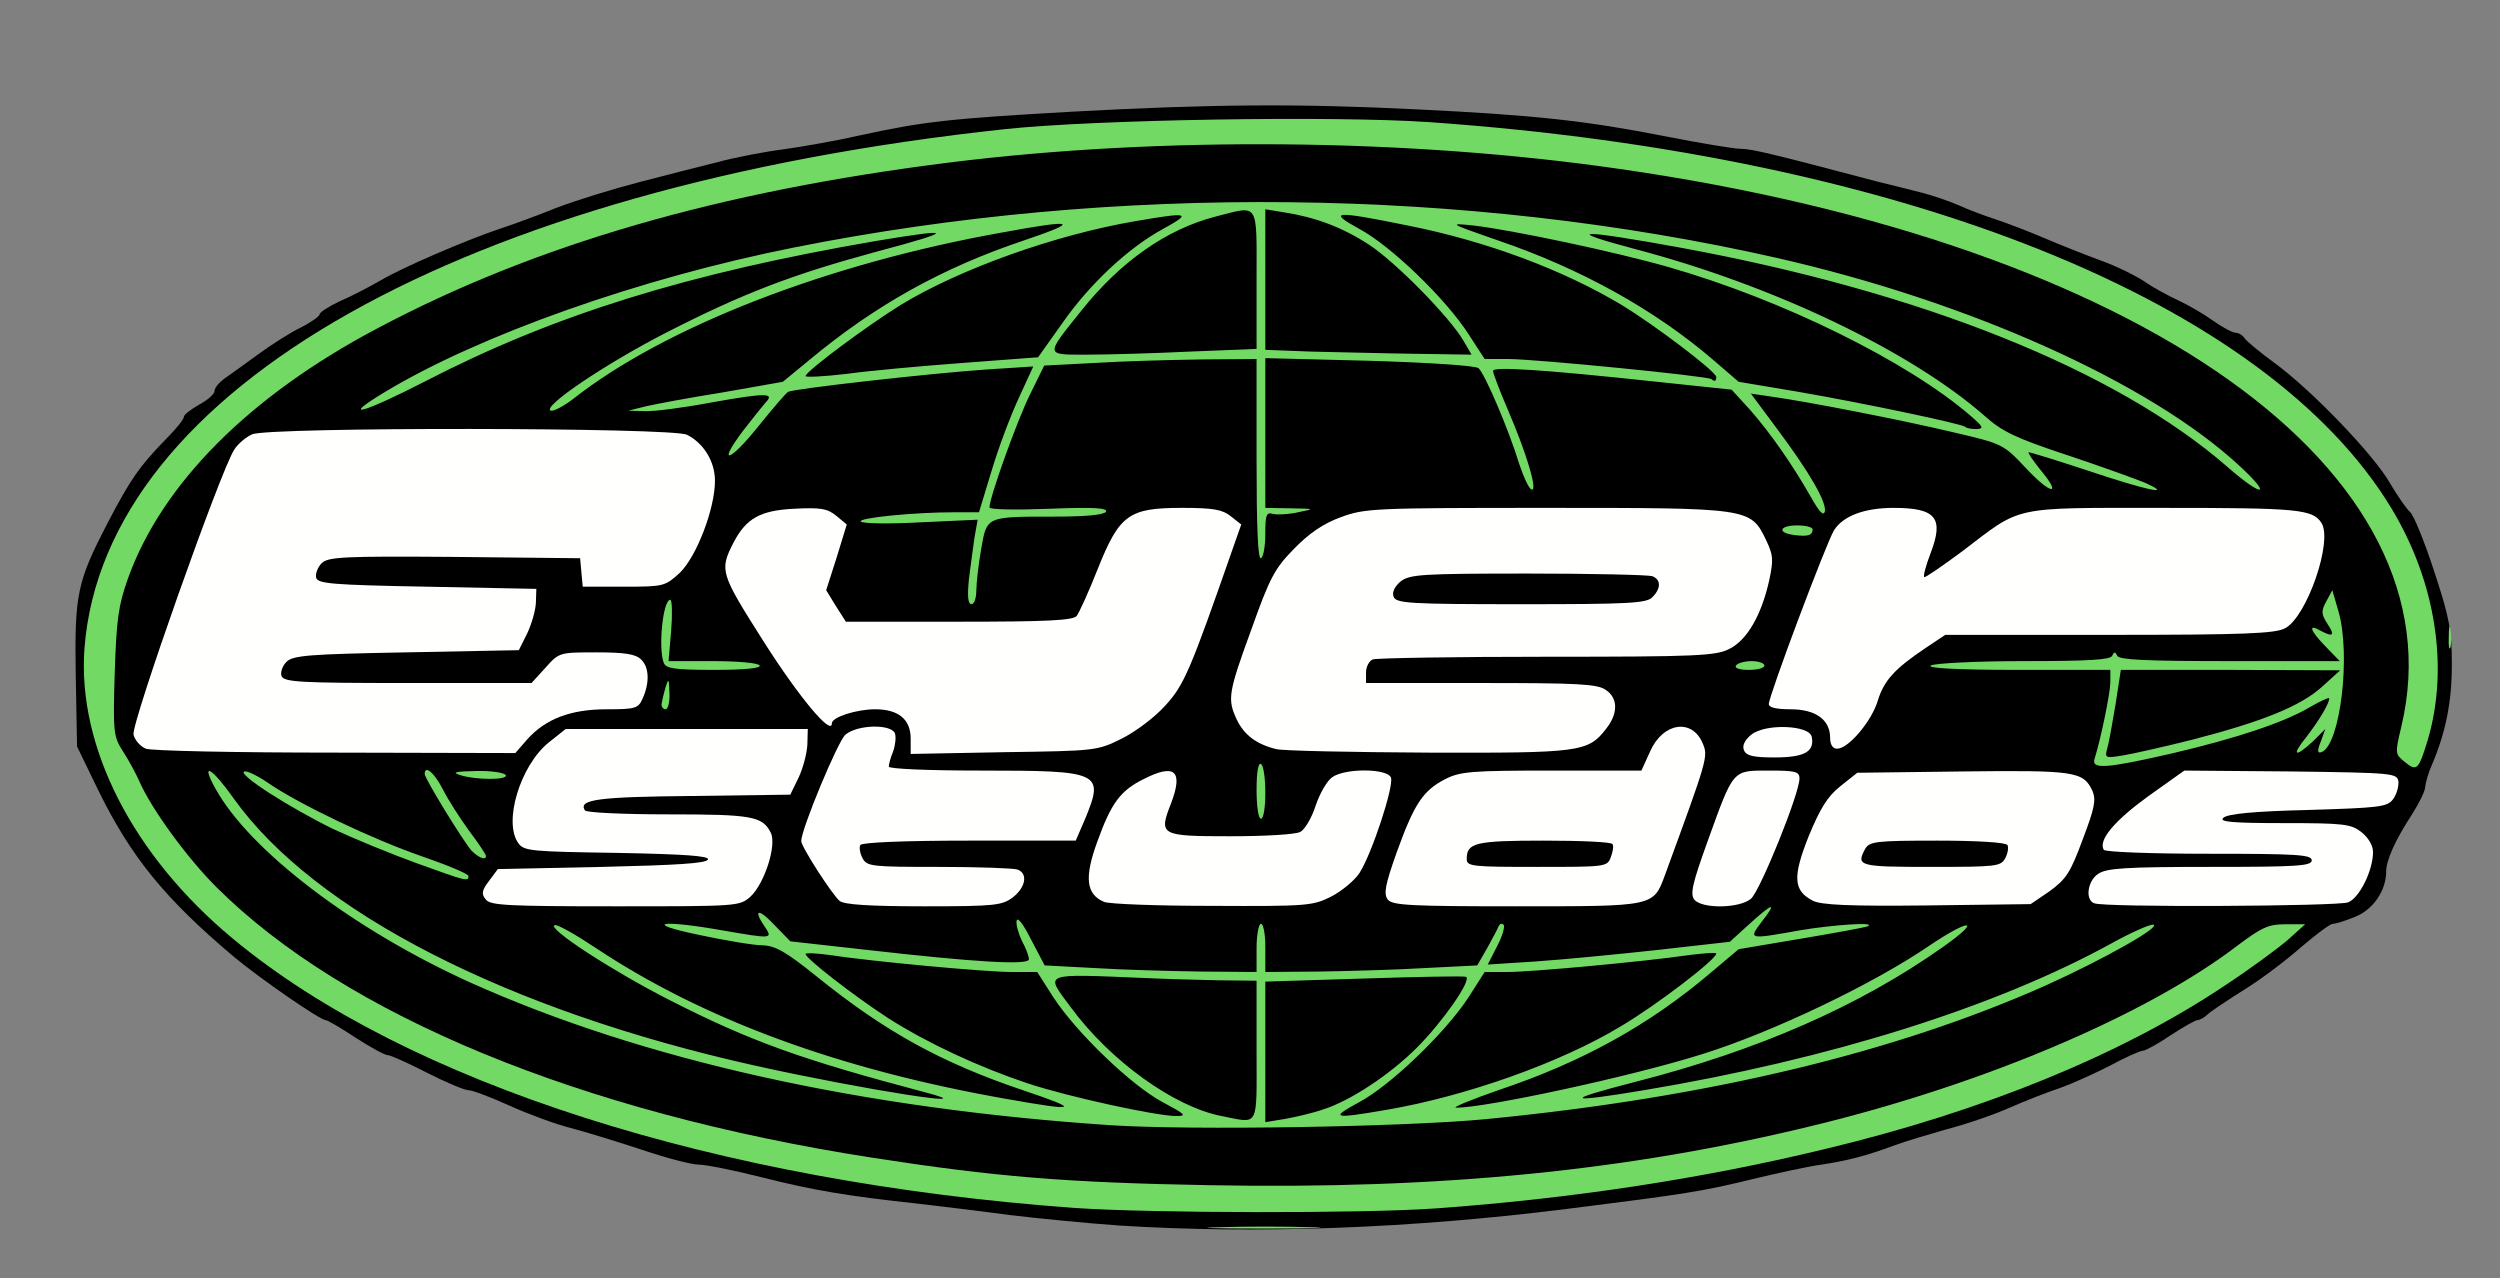 <?xml version="1.0" encoding="utf-8"?>
<!DOCTYPE svg PUBLIC "-//W3C//DTD SVG 1.0//EN" "http://www.w3.org/TR/2001/REC-SVG-20010904/DTD/svg10.dtd">
<svg version="1.0" xmlns="http://www.w3.org/2000/svg" width="571px" height="292px" viewBox="0 0 571 292" preserveAspectRatio="xMidYMid meet">
 <rect x="0" y="0" width="571" height="292" fill="#808080" stroke="none"/>
 <g fill="#000000">
  <path d="M255.5 279.9 c-7.1 -0.5 -18.4 -1.6 -25 -2.4 -6.6 -0.9 -16 -2 -21 -2.6 -15.7 -1.7 -23.7 -3 -35.5 -6 -6.3 -1.6 -12.8 -2.9 -14.4 -2.9 -1.6 0 -7.4 -1.5 -13 -3.4 -5.5 -1.8 -12.9 -4.1 -16.4 -5 -3.5 -0.9 -9.7 -3.2 -13.9 -5.1 -4.2 -1.9 -8.4 -3.5 -9.3 -3.5 -0.9 0 -5.2 -1.8 -9.5 -4 -4.3 -2.2 -8.3 -4 -8.9 -4 -0.7 0 -4 -1.8 -7.4 -4 -3.3 -2.2 -6.4 -4 -6.8 -4 -1.3 0 -15 -9.5 -20.9 -14.4 -15.9 -13.4 -23.6 -22.9 -31.1 -38.2 l-4.8 -9.9 -0.3 -16.2 c-0.3 -18.6 0.3 -21.4 7.3 -34.9 5.3 -10.1 7.2 -12.8 13.1 -18.9 2.4 -2.4 4.3 -4.7 4.3 -5.3 0 -0.5 1.6 -1.7 3.5 -2.8 1.9 -1 3.5 -2.4 3.5 -3.1 0 -0.7 1 -1.9 2.2 -2.8 1.3 -0.9 4.8 -3.4 7.8 -5.6 3 -2.2 7.4 -5 9.7 -6.1 2.4 -1.2 4.3 -2.6 4.3 -3 0 -0.5 2.1 -1.8 4.6 -3 2.6 -1.1 6.8 -3.3 9.4 -4.8 4.9 -2.9 19.3 -9.1 27 -11.7 2.5 -0.8 8.3 -2.9 13 -4.8 4.7 -1.8 13.2 -4.4 19 -5.9 5.8 -1.5 13.9 -3.6 18 -4.6 4.1 -1.1 10.9 -2.4 15 -2.9 4.2 -0.6 11.8 -1.9 17 -3.1 15.1 -3.3 20.9 -3.9 49 -5.5 31.5 -1.7 51.3 -1.9 79 -0.5 26.8 1.3 38.3 2.6 56.2 6.1 8.1 1.6 15.9 2.9 17.5 2.9 2.5 0 7.7 1.3 30.8 7.4 3.3 0.8 8 2 10.4 2.6 2.4 0.6 6.2 1.9 8.5 2.9 2.2 1 5.9 2.4 8.1 3.1 2.2 0.7 7.2 2.6 11 4.2 3.9 1.7 9.8 4 13.3 5.3 3.4 1.2 7.9 3.4 10 4.8 2 1.4 5.5 3.3 7.7 4.3 2.2 1 5.8 3.1 7.9 4.6 2.1 1.5 4.5 2.8 5.2 2.8 0.7 0 1.7 0.6 2.1 1.3 0.4 0.6 3.5 3.2 6.8 5.6 8.5 6.2 22.8 21.1 26.4 27.5 1.7 2.9 3.8 5.9 4.6 6.6 0.8 0.7 3.3 6.8 5.5 13.6 3.5 10.6 4 13.5 4 21.2 0 8.6 -1.4 15.5 -4.6 23 -0.8 1.8 -1.4 4 -1.5 5 0 0.9 -1.4 3.7 -3 6.2 -3.9 6 -5.9 10.5 -5.9 13.1 0 4.3 -3 8.7 -7.1 10.3 -2.2 0.9 -4.4 1.6 -5.1 1.6 -0.6 0 -3.8 2.4 -7.2 5.3 -3.4 3 -9.2 7.4 -13.1 9.8 -3.8 2.4 -7.6 4.9 -8.3 5.6 -0.7 0.7 -1.8 1.3 -2.3 1.3 -0.5 0 -3.3 1.6 -6.2 3.5 -2.8 1.9 -5.7 3.5 -6.3 3.5 -0.6 0 -4 1.5 -7.5 3.4 -3.5 1.8 -8.6 4.1 -11.4 5.1 -2.7 0.9 -7.9 2.9 -11.5 4.5 -3.6 1.6 -10 3.8 -14.3 4.9 -4.2 1.2 -9.6 2.8 -12 3.7 -6.5 2.4 -10.7 3.5 -16.7 4.4 -3 0.4 -10.3 2 -16.1 3.4 -11.1 2.7 -14.8 3.3 -41.9 6.7 -35.7 4.5 -71.2 5.8 -102.5 3.8z m-87.2 -78.1 c1.4 -1.3 3 -3.9 3.6 -5.7 2 -6.2 0.8 -6.5 -21.7 -7.1 l-19.7 -0.5 -0.3 -3.3 c-0.6 -6.1 -0.3 -6.2 24.4 -6.2 22.1 0 22.4 0 23.8 -2.2 0.8 -1.3 1.8 -3.6 2.2 -5.1 l0.6 -2.8 -24.5 0.3 -24.5 0.3 -3.9 3.1 c-4.6 3.7 -9 13.3 -7.4 16.3 1.5 2.7 5.1 3.1 25.8 3.1 l18.4 0 -0.3 4.3 -0.3 4.2 -23.6 0.3 c-19.5 0.2 -23.9 0.5 -24.9 1.7 -1.1 1.3 1.8 1.5 24.3 1.5 25.1 0 25.6 0 28 -2.2z m59.3 0.7 c1.7 -1.3 0 -1.4 -15.3 -1.5 -16.3 0 -17.3 -0.1 -18.3 -2 -0.6 -1.2 -1 -3.8 -0.8 -5.8 l0.3 -3.7 24.6 -0.3 24.7 -0.2 1.5 -3.8 c2.5 -6 1.6 -6.2 -23.1 -6.2 l-21.4 0 0.4 -5 c0.6 -9.6 -4.8 -5.1 -9.6 7.9 l-3.5 9.5 3.5 5.7 c1.9 3.2 4 6 4.7 6.2 0.6 0.3 7.8 0.6 15.8 0.6 11.3 0.1 14.9 -0.2 16.5 -1.4z m72.9 -0.4 c2.2 -1 4.8 -2.7 5.8 -3.9 1.6 -1.7 7.7 -16.4 7.7 -18.4 0 -1.4 -4.5 -0.9 -6.7 0.7 -1.2 0.8 -2.9 3.8 -3.8 6.5 -0.9 2.8 -2.5 5.5 -3.6 6 -1.1 0.6 -8.8 0.9 -19.1 0.8 l-17.3 -0.3 0 -6.2 c0 -6.4 -0.3 -6.6 -4.2 -3 -2.6 2.3 -7.8 15.1 -6.8 16.7 1.5 2.4 5.7 2.9 24.5 2.9 16.9 0.1 20 -0.2 23.5 -1.8z m73.1 0.5 c1.2 -0.8 2.8 -3.4 3.7 -5.8 0.8 -2.4 3.1 -8.7 5.1 -14 2 -5.4 3.3 -10.4 3 -11.3 -1.1 -2.8 -3.5 -1.5 -5.5 3 l-2 4.5 -20.5 0 c-27.2 0 -28.9 0.8 -34.7 16.6 -1.4 4 -2.3 7.5 -2 7.8 0.4 0.3 11.9 0.6 25.7 0.6 20.3 0 25.6 -0.3 27.2 -1.4z m23.3 -0.3 c1.2 -1 3.9 -6.4 6 -12.3 l3.9 -10.5 -3.1 -0.3 c-1.6 -0.2 -3.6 0.2 -4.3 1 -1.6 1.6 -9.3 22 -8.7 23.1 0.7 1.3 4 0.8 6.2 -1z m63.1 0.7 c5.8 -1.6 9.7 -5.8 12.5 -13.2 l2.5 -6.8 -2.3 -2 c-2.1 -2 -3.1 -2.1 -23.8 -1.8 l-21.6 0.3 -3.7 2.9 c-3.9 2.9 -8.6 11.7 -8.9 16.5 -0.3 4.4 2.9 5.1 23.3 5.1 10.2 0 20.1 -0.5 22 -1z m75.6 -1.5 c2.8 -3.7 2.9 -6.7 0.4 -8.7 -1.9 -1.6 -4.2 -1.8 -17.1 -1.8 l-14.9 0 0 -3.4 c0 -1.9 0.6 -3.8 1.3 -4.3 0.6 -0.4 9.2 -1 18.9 -1.3 12.2 -0.3 18.1 -0.9 19 -1.7 1 -1 -3.1 -1.3 -20.1 -1.3 l-21.3 0 -8.6 6.3 -8.7 6.2 23.3 0.3 23.2 0.2 0 4.5 0 4.5 -22.9 0 c-12.6 0 -23.6 0.3 -24.5 0.6 -5.1 2 0.5 2.5 24.5 2.2 24.7 -0.3 26.1 -0.4 27.5 -2.3z m-418.2 -35.6 c4.2 -4.7 9.9 -6.9 18.3 -6.9 7 0 7.3 -0.1 7.9 -2.6 0.9 -3.4 -0.7 -4.4 -7.5 -4.4 -4.8 0 -5.6 0.3 -8.5 3.5 l-3.3 3.5 -31.4 -0.2 -31.4 -0.3 -0.3 -4.7 c-0.5 -7.7 -0.1 -7.8 29 -7.8 24.6 0 24.8 0 26.2 -2.2 0.8 -1.3 1.7 -3.3 2.1 -4.5 l0.6 -2.3 -24.8 -0.2 -24.8 -0.3 -0.3 -4.6 c-0.5 -8.2 -1.6 -8 34.6 -7.7 l31.7 0.3 0.3 3.3 0.3 3.2 6.3 0 c8.3 0 11.7 -2.8 15.1 -12.3 3.2 -8.7 3.1 -10 -0.4 -13.9 l-2.9 -3.3 -45.3 -0.3 c-48.1 -0.3 -49.4 -0.2 -52.4 4.5 -1.3 2 -20.6 53.7 -22.2 59.5 -0.4 1.2 0.3 2.1 1.8 2.7 1.4 0.6 19 1 40.5 1 l38.1 0.1 2.7 -3.1z m134.8 0.4 c5.8 -2.6 13.1 -9.3 15.3 -13.9 0.9 -2 3.9 -9.7 6.6 -17.3 5.6 -15.8 5.5 -16.1 -4.1 -16.1 -8.8 0 -11.6 2.4 -16.3 14 -2 5.1 -4.2 9.9 -4.8 10.7 -0.9 1 -7.2 1.3 -29.9 1.3 l-28.8 0 -2.1 -3.4 c-2.5 -4 -2.7 -9.7 -0.6 -15.7 1.5 -4.1 1.5 -4.5 -0.2 -5.7 -2.7 -2 -9.9 -0.9 -13 1.9 -1.4 1.3 -3.2 3.7 -4 5.2 -1.4 2.8 -1.3 3.1 8 17.5 l9.4 14.7 9.1 -0.4 c11.3 -0.4 14.2 0.9 14.2 6.5 l0 3.6 18.3 -0.4 c15.9 -0.3 18.8 -0.7 22.9 -2.5z m106.1 1.3 c1.8 -0.7 4.1 -2.3 5.2 -3.6 1.9 -2.1 1.9 -2.2 0 -3.6 -1.5 -1.1 -7.1 -1.4 -28.2 -1.4 l-26.3 0 0 -5.4 c0 -4 0.4 -5.5 1.6 -6 0.9 -0.3 18.7 -0.6 39.7 -0.6 43.9 0 43.4 0.1 47.5 -8.1 3.3 -6.6 3.8 -11.3 1.7 -14.5 -3.4 -5.2 -5.2 -5.4 -46.4 -5.4 -36.3 0 -38.3 0.1 -43.8 2.1 -4.1 1.5 -7.3 3.7 -10.8 7.3 -4.4 4.4 -5.6 6.6 -9.3 17.1 -2.3 6.6 -4.2 13 -4.2 14.1 0 2.7 4.5 7.3 7.9 8 1.4 0.3 3.1 0.7 3.6 0.9 0.6 0.2 14 0.4 29.8 0.4 22.2 0.1 29.5 -0.2 32 -1.3z m67.7 -10.9 c1.3 -4.3 3.9 -7.1 10.8 -11.7 l4.5 -3 37.4 0 c31 0 37.9 -0.3 40.2 -1.5 2.1 -1.1 3.7 -3.4 6 -8.9 1.7 -4.1 2.8 -8.1 2.5 -8.9 -1.2 -3.2 -5.3 -3.7 -33.2 -3.7 -31.8 0 -29.3 -0.6 -42.9 9.8 -6.5 4.9 -8.9 6.2 -11.7 6.2 -3.4 0 -3.6 -0.2 -3.6 -3.4 0 -1.8 0.7 -5 1.5 -6.9 1.4 -3.4 1.4 -3.7 -0.4 -4.7 -4.4 -2.3 -12.5 -0.1 -15.2 4.1 -1.6 2.5 -12.9 32.2 -12.9 33.9 0 0.6 1.8 1 4 1 4 0 8 2.6 8 5.3 0.1 2.1 3.7 -3.5 5 -7.6z m-403.3 -6.9 c-0.2 -1.3 -0.4 -0.3 -0.4 2.2 0 2.5 0.2 3.5 0.4 2.3 0.2 -1.3 0.2 -3.3 0 -4.5z m531 0 c-0.2 -1.3 -0.4 -0.3 -0.4 2.2 0 2.5 0.2 3.5 0.4 2.3 0.2 -1.3 0.2 -3.3 0 -4.5z"/>
  <path d="M332 196.1 c0 -2.9 0.6 -5.3 1.4 -6 0.9 -0.8 7 -1.1 19.7 -0.9 l18.4 0.3 0.3 3.1 c0.2 1.6 -0.2 4.2 -0.7 5.7 l-1.1 2.7 -19 0 -19 0 0 -4.9z"/>
  <path d="M422 196.7 c0 -7.8 0 -7.8 21 -7.5 l18.5 0.3 0.3 3.7 c0.2 2 -0.2 4.6 -0.8 5.8 -1 1.9 -2 2 -20 2 l-19 0 0 -4.3z"/>
  <path d="M315.7 140.3 c-0.4 -0.3 -0.7 -2.6 -0.7 -4.9 0 -7.4 0 -7.4 34.1 -7.4 16.4 0 30.4 0.3 31.3 0.6 1.1 0.4 1.6 1.9 1.6 4.9 0 7.7 0.9 7.5 -34.4 7.5 -17.2 0 -31.6 -0.3 -31.9 -0.7z"/>
 </g>
 <g fill="#fffffe">
  <path d="M111 205.5 c-1.1 -1.3 -1 -2.1 0.7 -4.3 l2 -2.7 23.8 -0.5 c17 -0.4 23.9 -0.8 24.2 -1.7 0.3 -0.8 -5.1 -1.2 -20.7 -1.5 -19.6 -0.3 -21.3 -0.4 -22.6 -2.2 -3.5 -4.8 0.4 -17.7 6.9 -23 l3.9 -3.1 27.6 0 27.7 0 -0.1 3.6 c-0.1 2 -1 5.4 -2 7.5 l-1.9 3.9 -22.4 0.3 c-21.5 0.2 -26.1 0.8 -24.5 3.3 0.3 0.5 8.8 0.9 19 0.9 19 0 21.5 0.4 23.4 4.1 1.5 2.7 -1.3 11.6 -4.6 14.7 -2.5 2.2 -2.9 2.2 -30.8 2.2 -24.4 0 -28.5 -0.2 -29.6 -1.5z"/>
  <path d="M191.8 205.8 c-1.7 -1.4 -8.8 -12.4 -8.8 -13.7 0 -2.7 8.4 -22.9 10.1 -24.3 2.7 -2.3 10.4 -2.5 11.3 -0.3 0.3 0.8 0.1 2.7 -0.4 4.1 -0.6 1.4 -1 3 -1 3.5 0 0.5 8.7 0.9 21.3 0.9 27.1 0 27.9 0.4 23.6 10.9 l-2.2 5.1 -24.3 0 c-14.8 0 -24.5 0.4 -24.9 1 -0.3 0.5 -0.1 1.9 0.5 3 1 1.9 2 2 17.5 2 9 0 17 0.3 17.9 0.6 2.4 0.9 1.9 4 -1 6.3 -2.5 1.9 -4 2.1 -20.3 2.1 -12.7 0 -18.2 -0.4 -19.3 -1.2z"/>
  <path d="M252.2 206 c-4.1 -1.7 -4.6 -5.5 -1.6 -13.7 3.2 -8.9 5.3 -11.7 10.5 -14.3 7.2 -3.7 9.2 -2 6.4 5.4 -2.9 7.4 -2.6 7.6 13.5 7.6 7.8 0 15 -0.4 16 -1 1 -0.5 2.6 -3.2 3.5 -6 0.9 -2.7 2.6 -5.7 3.8 -6.5 3 -2.1 12.6 -2 13.4 0.1 0.7 2 -4.4 17.5 -7.2 21.8 -1.1 1.7 -4 4.1 -6.5 5.4 -4.2 2.1 -5.5 2.2 -27 2.1 -12.4 0 -23.5 -0.4 -24.8 -0.9z"/>
  <path d="M317 205.5 c-1 -1.3 -0.7 -3.2 2 -10.8 4 -11.1 6 -14.1 11 -16.7 3.5 -1.8 6 -2 24.4 -2 l20.5 0 2 -4.4 c2.9 -6.6 9.6 -7.6 12 -1.8 1.3 3 1.1 3.5 -8.6 30 -2.7 7.3 -2.3 7.2 -33.9 7.2 -23.9 0 -28.3 -0.2 -29.4 -1.5z m50.9 -9.7 c0.5 -1.3 0.7 -2.6 0.4 -3 -0.2 -0.5 -7.3 -0.8 -15.7 -0.8 -15.7 0 -17.6 0.5 -17.6 4.2 0 1.7 1.3 1.8 16 1.8 15.7 0 16.1 0 16.9 -2.2z"/>
  <path d="M387 205.5 c-1 -1.3 -0.5 -3.6 3 -13.3 6 -16.6 5.6 -16.2 14 -16.2 6 0 7 0.2 7 1.8 0 3.5 -9 25.7 -11.1 27.5 -2.7 2.2 -11.1 2.3 -12.9 0.2z"/>
  <path d="M414 205.7 c-4.4 -2.3 -4.6 -5.4 -0.9 -14.7 2.6 -6.3 4.3 -9.1 7.2 -11.4 l3.9 -3.1 24.1 -0.3 c25.7 -0.3 27.5 0 29.6 4.4 0.9 2.1 0.5 4 -2.2 11.1 -2.8 7.6 -3.8 9.1 -7.5 11.8 l-4.4 3 -23.6 0.3 c-17.9 0.2 -24.3 -0.1 -26.2 -1.1z m44 -9.7 c0.6 -1.1 0.8 -2.5 0.5 -3 -0.4 -0.6 -7 -1 -16 -1 -14.2 0 -15.5 0.2 -16.5 1.9 -2.1 3.9 -1.5 4.1 15 4.1 15 0 16 -0.1 17 -2z"/>
  <path d="M478.3 206.3 c-2.1 -0.8 -1.5 -5.1 0.9 -6.7 1.9 -1.3 6.1 -1.6 25.5 -1.6 20 0 23.3 -0.2 23.3 -1.5 0 -1.3 -3.3 -1.5 -23.4 -1.5 -13.3 0 -23.7 -0.4 -24.1 -0.9 -1.3 -2.2 2.4 -6.6 10.1 -12.2 l8.3 -5.9 24.3 0.2 c23.5 0.3 24.3 0.4 24.6 2.3 0.1 1.1 -0.4 2.9 -1.2 4 -1.3 1.8 -2.9 2 -19.5 2.5 -12.5 0.3 -18.4 0.9 -19.3 1.8 -1 0.9 1.8 1.2 13.9 1.2 13.7 0 15.3 0.2 17.7 2.1 1.5 1.2 2.6 3 2.6 4.5 0 4.2 -3.1 10.5 -5.7 11.5 -2.5 0.9 -55.8 1.2 -58 0.2z"/>
  <path d="M398.3 171.3 c-0.4 -1 0.2 -2.3 1.7 -3.5 3.2 -2.6 13.3 -2.2 13.8 0.5 0.7 3.4 -1.7 4.7 -8.5 4.7 -5 0 -6.5 -0.4 -7 -1.7z"/>
  <path d="M33.3 171 c-1.2 -0.5 -2.5 -1.9 -2.8 -3.2 -0.6 -2.4 19.9 -60.4 23 -65.1 0.8 -1.3 2.7 -2.9 4.1 -3.5 3.7 -1.7 96 -1.6 99.3 0.1 3.8 1.9 6.4 6.1 6.4 10.5 0 6.4 -4.2 17.3 -8 21 -3.4 3.1 -3.6 3.2 -12.8 3.2 l-9.4 0 -0.3 -3.2 -0.3 -3.3 -28.7 -0.3 c-25.4 -0.2 -28.8 0 -30.3 1.4 -0.9 0.9 -1.5 2.4 -1.3 3.3 0.3 1.4 3.3 1.7 25.3 2.1 l25 0.5 -0.1 3.2 c-0.1 1.8 -1 4.9 -2 7 l-1.9 3.8 -25.7 0.5 c-22.3 0.4 -26 0.7 -27.4 2.2 -0.9 0.9 -1.4 2.4 -1.1 3.2 0.6 1.4 4.1 1.6 28.8 1.6 l28.3 0 3.2 -3.5 c3.1 -3.5 3.2 -3.5 11.7 -3.5 6.4 0 8.9 0.4 10.1 1.6 1.9 1.8 2 5.3 0.4 8.9 -1 2.3 -1.6 2.5 -8.2 2.5 -8.3 0 -14 2.2 -18.2 6.9 l-2.7 3.1 -41.1 -0.1 c-22.6 0 -42.1 -0.4 -43.3 -0.9z"/>
  <path d="M208 168.7 c0 -4.4 -2.8 -6.7 -8.1 -6.7 -4.3 0 -9.9 1.8 -9.9 3.2 0 3 -7.4 -5.8 -15.6 -18.7 -9.9 -15.6 -10.1 -16.2 -6.9 -22.5 2.9 -5.6 6.1 -7.4 13.8 -7.8 6.1 -0.3 7.6 -0.1 9.7 1.6 l2.4 2 -2.3 7.5 -2.4 7.5 2.2 3.6 2.3 3.6 25.8 0 c20.2 0 26 -0.3 26.9 -1.3 0.6 -0.8 2.8 -5.6 4.8 -10.7 5 -12.5 7.1 -14 19.3 -14 7.2 0 9.2 0.4 11.1 1.9 l2.4 1.9 -1.9 5.4 c-9.7 27.8 -11.1 31.2 -15.4 35.9 -2.4 2.7 -6.8 6 -10 7.6 -5.6 2.8 -6 2.8 -26.9 3.1 l-21.3 0.4 0 -3.5z"/>
  <path d="M291.5 171.1 c-4.5 -1.1 -7.3 -3.2 -9 -6.7 -2.2 -4.7 -2 -6.1 3.3 -20.6 4.2 -11.8 5.3 -13.9 9.7 -18.4 3.5 -3.6 6.7 -5.8 10.8 -7.3 5.5 -2 7.4 -2.1 47 -2.1 46.6 0 46.5 0 50.1 7.4 1.6 3.4 1.7 4.4 0.7 9.1 -1.8 8.1 -5.1 13.7 -9.1 15.7 -3.1 1.6 -7.3 1.8 -41.7 1.8 -21 0 -38.8 0.3 -39.7 0.6 -0.9 0.3 -1.6 1.7 -1.6 3 l0 2.4 26.3 0 c22.1 0 26.6 0.2 28.5 1.6 2.8 1.9 2.8 5.4 0 8.9 -4.1 5.3 -6 5.5 -40.5 5.4 -17.5 -0.1 -33.1 -0.4 -34.8 -0.8z m85.9 -34.7 c2 -2 2 -4 0 -4.8 -0.9 -0.3 -13.6 -0.6 -28.4 -0.6 -24.5 0 -27 0.2 -29.1 1.8 -1.4 1.2 -2 2.5 -1.6 3.5 0.6 1.5 3.5 1.7 29.1 1.7 24.5 0 28.7 -0.2 30 -1.6z"/>
  <path d="M418 168.5 c0 -4.1 -3.3 -6.5 -9 -6.5 -3.3 0 -5 -0.4 -5 -1.2 0 -1.9 13.2 -37 14.9 -39.7 2.1 -3.3 7 -5.1 13.6 -5.1 9.7 0 11.5 2.3 8.5 10.2 -1.1 2.9 -1.8 5.4 -1.5 5.6 0.2 0.2 4.1 -2.5 8.7 -5.9 13.8 -10.5 10.8 -9.9 46.1 -9.9 30.4 0 33.9 0.3 35.9 3.4 2.7 4.1 -3.3 21.5 -8.3 24.1 -2.3 1.2 -9.2 1.5 -40.2 1.5 l-37.4 0 -4.5 3 c-7 4.7 -9.5 7.4 -10.9 12 -1.4 4.7 -6.7 11 -9.3 11 -1 0 -1.6 -0.9 -1.6 -2.5z"/>
 </g>
 <g fill="#72d964">
  <path d="M278.3 280.3 c5.9 -0.2 15.4 -0.2 21 0 5.6 0.1 0.8 0.3 -10.8 0.3 -11.5 0 -16.1 -0.2 -10.2 -0.3z"/>
  <path d="M245.5 275.9 c-81.7 -5.9 -152.6 -28.5 -192.3 -61.5 -22.9 -19 -35.6 -43.9 -33.9 -66.4 4.6 -59.1 86.4 -105.2 210.2 -118.5 20.5 -2.2 75.1 -3.1 97 -1.6 108.1 7.6 191.2 41 219.7 88.2 10.1 16.7 13.2 36.3 8.3 52.9 -2.1 6.9 -2.5 7.3 -5.3 5 -2.2 -1.8 -2.2 -1.9 -0.7 -8.2 13.7 -58.1 -59.1 -110 -178.5 -127.2 -48.2 -7 -104.8 -7.5 -153 -1.5 -52.8 6.6 -94.9 18.8 -131 38 -29.1 15.4 -49.1 35.5 -56.8 57.1 -2.2 6.2 -2.6 9.4 -3 21.6 -0.4 13.7 -0.3 14.4 2 18 1.3 2 2.9 5 3.6 6.6 2.8 6.4 10.9 17.5 17.6 24.2 29.4 29.3 83.3 51.5 149.7 61.8 28.3 4.4 44.3 5.7 77 6.3 52.9 1 96 -3.3 138.4 -13.7 38.9 -9.5 75.8 -25.2 96.5 -41 5.6 -4.2 7.1 -4.9 11 -4.9 l4.5 0 -4 3.6 c-2.2 1.9 -8.7 6.7 -14.5 10.5 -23.5 15.7 -55.1 28.6 -91 37.2 -28.4 6.9 -58.5 11.4 -89 13.6 -17 1.2 -65.2 1.1 -82.5 -0.1z"/>
  <path d="M253.7 257 c-57.1 -3.8 -106.9 -14.9 -146.3 -32.6 -26.5 -12 -50.3 -30 -58.2 -44.3 -3.5 -6.3 -0.9 -4.9 4.2 2.3 18.4 25.8 62.5 48.4 119.1 61 24.8 5.5 54.2 10.1 38.5 6 -27.6 -7.3 -39.5 -11.5 -58.1 -21 -13 -6.6 -28.2 -16.5 -26.2 -17.1 0.6 -0.2 4.7 2.1 9.2 5.1 24.6 16.4 55.8 27.9 94 34.6 16.3 2.9 17.1 2.5 4 -1.9 -19 -6.4 -31.8 -13.5 -47.4 -26.1 -7.1 -5.7 -9.4 -7 -12.4 -7.1 -2 0 -8.5 -1.1 -14.6 -2.4 -12.9 -2.7 -8.6 -3.5 5.5 -1 11.6 2 11.6 2 9.5 -1.1 -2.6 -3.9 -1.1 -3.9 2.6 0.1 l3.4 3.5 17 1.9 c25.4 2.9 37.5 3.6 37.5 2.2 0 -0.7 -0.7 -2.6 -1.6 -4.2 -0.8 -1.7 -1.4 -3.8 -1.2 -4.6 0.2 -1 1.6 0.9 3.3 4.3 l3.1 5.9 11.4 0.6 c6.3 0.4 17.2 0.7 24.3 0.8 l12.7 0.1 0 -5.5 c0 -3 0.5 -5.5 1 -5.5 0.6 0 1 2.5 1 5.5 l0 5.5 12.3 -0.1 c6.7 -0.1 17.6 -0.4 24.2 -0.8 l11.9 -0.6 2.3 -4 c1.2 -2.2 2.4 -4.4 2.6 -5 0.3 -0.5 0.7 -0.7 1.1 -0.3 0.4 0.3 -0.2 2.5 -1.4 4.8 l-2.2 4.3 10.9 -0.7 c5.9 -0.4 18.4 -1.6 27.6 -2.6 l16.8 -1.9 4.4 -4 c5.5 -5 6.5 -5.2 2.9 -0.6 -3.1 4.1 -3.1 4.1 8.6 2 7.7 -1.3 18 -2 15.5 -0.9 -0.5 0.2 -7.4 1.5 -15.2 2.8 l-14.2 2.4 -6.4 5.4 c-14 11.9 -29.4 20.4 -48.2 26.7 -6.6 2.3 -11 4.1 -9.9 4.1 6.9 0 40.3 -7.2 56.4 -12.3 15.9 -5 38.8 -15.9 51.8 -24.8 9.2 -6.2 12 -6 3.1 0.3 -19.2 13.6 -42.3 23.7 -70.4 30.9 -16.7 4.3 -16 4.9 2 1.9 42.5 -7.1 80.3 -19 106.7 -33.5 4.5 -2.5 8.8 -4.4 9.6 -4.3 2 0.4 -11.5 8 -24.6 13.9 -34.6 15.4 -77.3 25.6 -127.7 30.5 -18.7 1.8 -67.4 2.6 -85.8 1.4z m33.3 -17 l0 -16 -8.7 -0.1 c-4.9 -0.1 -12.2 -0.3 -16.3 -0.5 -24.4 -1 -23.4 -1.4 -17.4 6.7 8.9 12.1 23.5 22.7 34.4 24.8 8.7 1.7 8 3 8 -14.9z m15.2 13.4 c6.3 -2 15.3 -8 21.4 -14.1 5.9 -5.9 12.7 -15.6 11.2 -16.2 -0.6 -0.2 -11.1 0 -23.4 0.4 l-22.4 0.7 0 16 0 16.1 4.3 -0.7 c2.3 -0.4 6.3 -1.3 8.9 -2.2z m-36.7 -1.7 c-7.1 -3.8 -19.6 -15.8 -24.9 -23.9 l-3.7 -5.8 -5.9 0 c-6 0 -31.9 -2.4 -41.7 -3.9 -2.9 -0.4 -5.3 -0.5 -5.3 -0.2 0 1 11.1 9.6 18.8 14.6 8.9 5.7 20.7 11.2 32.1 15 9.1 3 28.8 7.3 33.6 7.4 2.7 0 2.4 -0.3 -3 -3.2z m51.1 1.8 c18.2 -3.1 39.9 -10.8 53.6 -19.1 8.3 -4.9 21.8 -15.3 21.8 -16.6 0 -0.3 -2.6 -0.1 -5.9 0.3 -11.1 1.6 -36.4 3.9 -41.7 3.9 l-5.3 0 -3.7 5.8 c-5.3 8.1 -17.8 20.1 -24.9 23.9 -6.8 3.7 -6.2 3.9 6.1 1.8z"/>
  <path d="M95 197.1 c-5.8 -2.1 -14.3 -5.6 -19 -7.8 -9.8 -4.8 -21.9 -12.5 -20.2 -13.1 0.6 -0.2 3.1 1 5.4 2.6 7.1 4.9 23.9 12.9 35.2 16.8 5.8 2 10.6 4 10.6 4.5 0 1.3 -0.4 1.2 -12 -3z"/>
  <path d="M107.7 194.3 c-2 -2.3 -10.7 -16.5 -10.7 -17.5 0 -2.2 2.2 -0.3 4.1 3.4 1.2 2.4 3.9 6.6 6 9.5 2.2 2.9 3.9 5.5 3.9 5.8 0 1.1 -1.7 0.4 -3.3 -1.2z"/>
  <path d="M287 180.4 c0 -4.1 0.4 -6.3 1 -5.9 0.6 0.3 1 3.3 1 6.6 0 3.3 -0.4 5.9 -1 5.9 -0.6 0 -1 -2.9 -1 -6.6z"/>
  <path d="M105 177 c-1.9 -0.6 -0.9 -0.8 3.7 -0.9 3.4 -0.1 6.5 0.4 6.8 0.9 0.7 1.2 -6.8 1.2 -10.5 0z"/>
  <path d="M478.4 173.3 c1.5 -4.8 3.6 -15.1 3.6 -17.5 l0 -2.8 -21.2 0 c-14.1 0 -20.8 -0.4 -19.8 -1 0.8 -0.5 10.2 -1 21.2 -1 14.7 0 19.8 -0.3 20.2 -1.2 0.5 -1 0.7 -1 1.2 0 0.4 0.9 6.6 1.2 25.7 1.2 l25.1 0 -3.2 -3.3 c-3.6 -3.7 -4.1 -5.3 -1.3 -3.7 3 1.6 3.5 1.2 1.7 -1.5 -1.4 -2.2 -1.5 -2.9 -0.3 -5.1 l1.4 -2.6 1.4 4.8 c2.9 10 0.4 30.7 -3.9 32.2 -0.9 0.3 -1 -0.3 -0.1 -2.5 l1 -2.8 -2.8 2.8 c-4.2 3.9 -5 3.3 -1.5 -1 2.9 -3.8 5.2 -7.6 5.2 -8.8 0 -0.3 -2 0.6 -4.4 2 -5.9 3.5 -16.7 7.1 -31.6 10.6 -14.9 3.4 -18.4 3.7 -17.6 1.2z m22.1 -4.3 c16.3 -4.2 24.9 -7.7 29.8 -12.1 l4.2 -3.8 -25 -0.1 -25.1 0 -1.2 7.8 c-0.7 4.2 -1.5 8.8 -1.9 10.1 -0.6 2.3 -0.5 2.3 3.8 1.6 2.4 -0.4 9.4 -2 15.4 -3.5z"/>
  <path d="M151.1 160.8 c0.1 -0.7 0.5 -2.4 0.9 -3.8 0.7 -2.2 0.8 -2.1 0.9 1.3 0.1 2 -0.3 3.7 -0.9 3.7 -0.5 0 -1 -0.6 -0.9 -1.2z"/>
  <path d="M151.6 151.4 c-1.3 -3.4 -0.2 -14.4 1.5 -14.4 0.4 0 0.5 3.2 0.2 7 l-0.6 7 10.1 0 c5.6 0 10.4 0.4 10.7 1 0.4 0.6 -3.3 1 -10.3 1 -9.1 0 -11.1 -0.3 -11.6 -1.6z"/>
  <path d="M396.5 152 c0.3 -0.5 1.9 -1 3.6 -1 1.6 0 2.9 0.5 2.9 1 0 0.6 -1.6 1 -3.6 1 -2.1 0 -3.3 -0.4 -2.9 -1z"/>
  <path d="M559.3 145.5 c0 -2.2 0.2 -3 0.4 -1.7 0.2 1.2 0.2 3 0 4 -0.3 0.9 -0.5 -0.1 -0.4 -2.3z"/>
  <path d="M221.3 132.3 c0.4 -3.2 1 -7.6 1.3 -9.7 l0.7 -3.9 -13.1 0.6 c-7.2 0.4 -13.3 0.3 -13.6 -0.2 -0.6 -0.8 11.9 -2.1 21.5 -2.1 l5.5 0 2.8 -9.2 c1.5 -5.1 4.3 -12.6 6.2 -16.7 l3.4 -7.4 -10.8 0.7 c-13.1 0.9 -44 4.4 -45.2 5.1 -0.5 0.3 -3.6 3.9 -6.9 8 -6.5 8.1 -9.4 8.9 -3.4 0.9 2.1 -2.7 4.4 -5.6 5.1 -6.4 2.3 -2.3 0.2 -2.3 -12.2 -0.1 -6.3 1.2 -13.2 2.1 -15.3 2 l-3.8 -0.1 4 -1 c2.2 -0.5 10.1 -2 17.7 -3.2 l13.6 -2.4 6.2 -5.1 c14.8 -12.3 30.1 -20.9 48.9 -27.2 13 -4.4 11.8 -4.9 -5 -1.8 -39.9 7.1 -77.2 21.6 -98.1 38.1 -2.1 1.6 -4.4 2.8 -5 2.6 -2.2 -0.8 12.3 -10.6 26.3 -17.8 17.6 -9 28.8 -13.3 48.4 -18.6 17.7 -4.7 17.7 -5.4 -0.2 -2.4 -43.2 7.4 -73.8 16.9 -103.2 32.1 -14.2 7.3 -19.7 8.8 -9.3 2.5 21.5 -13 58.4 -26.1 93.7 -33.1 73.3 -14.6 153.3 -13.7 224.3 2.4 44 10 85.2 28.5 105.7 47.5 7.7 7.1 5.3 7.3 -2.8 0.2 -25.4 -22.1 -69.8 -39.9 -124.7 -50 -23.6 -4.3 -27.4 -4.2 -10.5 0.3 31.6 8.3 62.9 23.3 79.8 38.1 4 3.6 7.2 5.1 19 9 7.8 2.6 15.8 5.5 17.7 6.3 6.8 3.1 0 1.6 -13.1 -2.8 -7.3 -2.4 -13.4 -4.3 -13.6 -4.2 -0.1 0.2 1.1 2 2.8 4.1 5 6 2.3 5.6 -3.4 -0.5 -5.2 -5.5 -5.2 -5.5 -16.7 -8.2 -11.8 -2.8 -32.8 -6.9 -41.3 -8.1 l-4.8 -0.7 5.8 7.8 c7.7 10.3 11.5 17 11.1 19.1 -0.3 1.2 -1.3 0.1 -3.2 -3.3 -4.4 -7.7 -9.2 -14.5 -13.8 -19.8 l-4.3 -4.7 -18 -1.9 c-25.2 -2.7 -36.5 -3.4 -36.5 -2.4 0 0.5 1.5 4.5 3.4 8.9 4.3 10 6.9 18.7 5.4 18.2 -0.6 -0.2 -1.8 -2.8 -2.8 -5.8 -2.4 -7.9 -7.9 -20.7 -9.3 -21.9 -0.7 -0.6 -11.5 -1.3 -25 -1.7 l-23.7 -0.6 0 17.1 0 17.1 5.8 0.1 c5.6 0.1 5.6 0.1 1.7 0.9 -2.2 0.5 -4.8 0.6 -5.7 0.4 -1.6 -0.5 -1.8 0.2 -1.8 4.5 0 2.7 -0.4 5.3 -1 5.6 -0.7 0.4 -1 -7.3 -1 -22.4 l0 -23.1 -12.7 0.1 c-7.1 0.1 -18 0.4 -24.3 0.8 l-11.5 0.6 -3.2 6.5 c-2.9 5.8 -9.3 23.6 -9.3 25.9 0 0.5 6.1 0.6 13.7 0.3 10.1 -0.4 13.4 -0.2 12.9 0.7 -0.5 0.7 -4.6 1.1 -11.9 1.1 -15.5 0 -15.3 -0.1 -16.6 7.4 -0.6 3.5 -1.1 7.7 -1.1 9.4 0 1.8 -0.5 3.2 -1.1 3.2 -0.8 0 -1 -1.7 -0.6 -5.7z m228.7 -37.4 c-14.4 -12.4 -43 -26.5 -68.9 -33.9 -12.2 -3.5 -35.9 -8.5 -44.6 -9.5 -5.8 -0.6 -5.6 -0.5 5.6 3.4 19.1 6.5 35.9 15.9 49.2 27.3 l5.8 5 13.7 2.3 c15 2.6 37.3 7.3 38.1 8 0.2 0.3 1.4 0.5 2.5 0.5 1.8 -0.1 1.6 -0.5 -1.4 -3.1z m-230.2 -12 l17.3 -1.3 5.4 -7.6 c6.3 -9.1 15.3 -17.5 23.3 -21.8 6.5 -3.6 5.8 -3.8 -6.4 -1.7 -18.3 3.1 -40.1 10.9 -53.6 19.1 -7.3 4.5 -21.8 15.2 -21.8 16.3 0 0.3 4.2 0.1 9.3 -0.5 5 -0.7 17 -1.8 26.5 -2.5z m172.2 3.2 c0 -1.2 -14.1 -11.9 -21.7 -16.5 -13.4 -8 -30.7 -14.5 -48.8 -18.1 -16.7 -3.4 -18.5 -3.3 -11 0.8 7.1 3.8 19.6 15.8 24.9 24 l3.7 5.7 5.5 0 c6 0 45.6 3.9 46.3 4.6 0.7 0.6 1.1 0.5 1.1 -0.5z m-120.2 -5.8 l15.2 -0.6 0 -15.9 c0 -18 0.7 -16.9 -9.5 -14.3 -11.1 2.9 -21.5 10.2 -30.4 21.3 -8.5 10.6 -8.5 10.2 1.2 10.2 4.6 0 15.2 -0.3 23.5 -0.7z m62.5 -2.4 c-3.1 -5.4 -15.6 -18.1 -21.6 -22 -6.1 -4 -12.3 -6.3 -19.4 -7.4 l-4.3 -0.7 0 16.1 0 16 10.3 0.4 c5.6 0.1 16.2 0.4 23.5 0.5 l13.3 0.2 -1.8 -3.1z"/>
  <path d="M409.8 122.2 c-4 -0.5 -3.4 -2.2 0.7 -2.2 1.9 0 3.5 0.4 3.5 0.9 0 1.4 -1.1 1.7 -4.2 1.3z"/>
 </g>
</svg>
